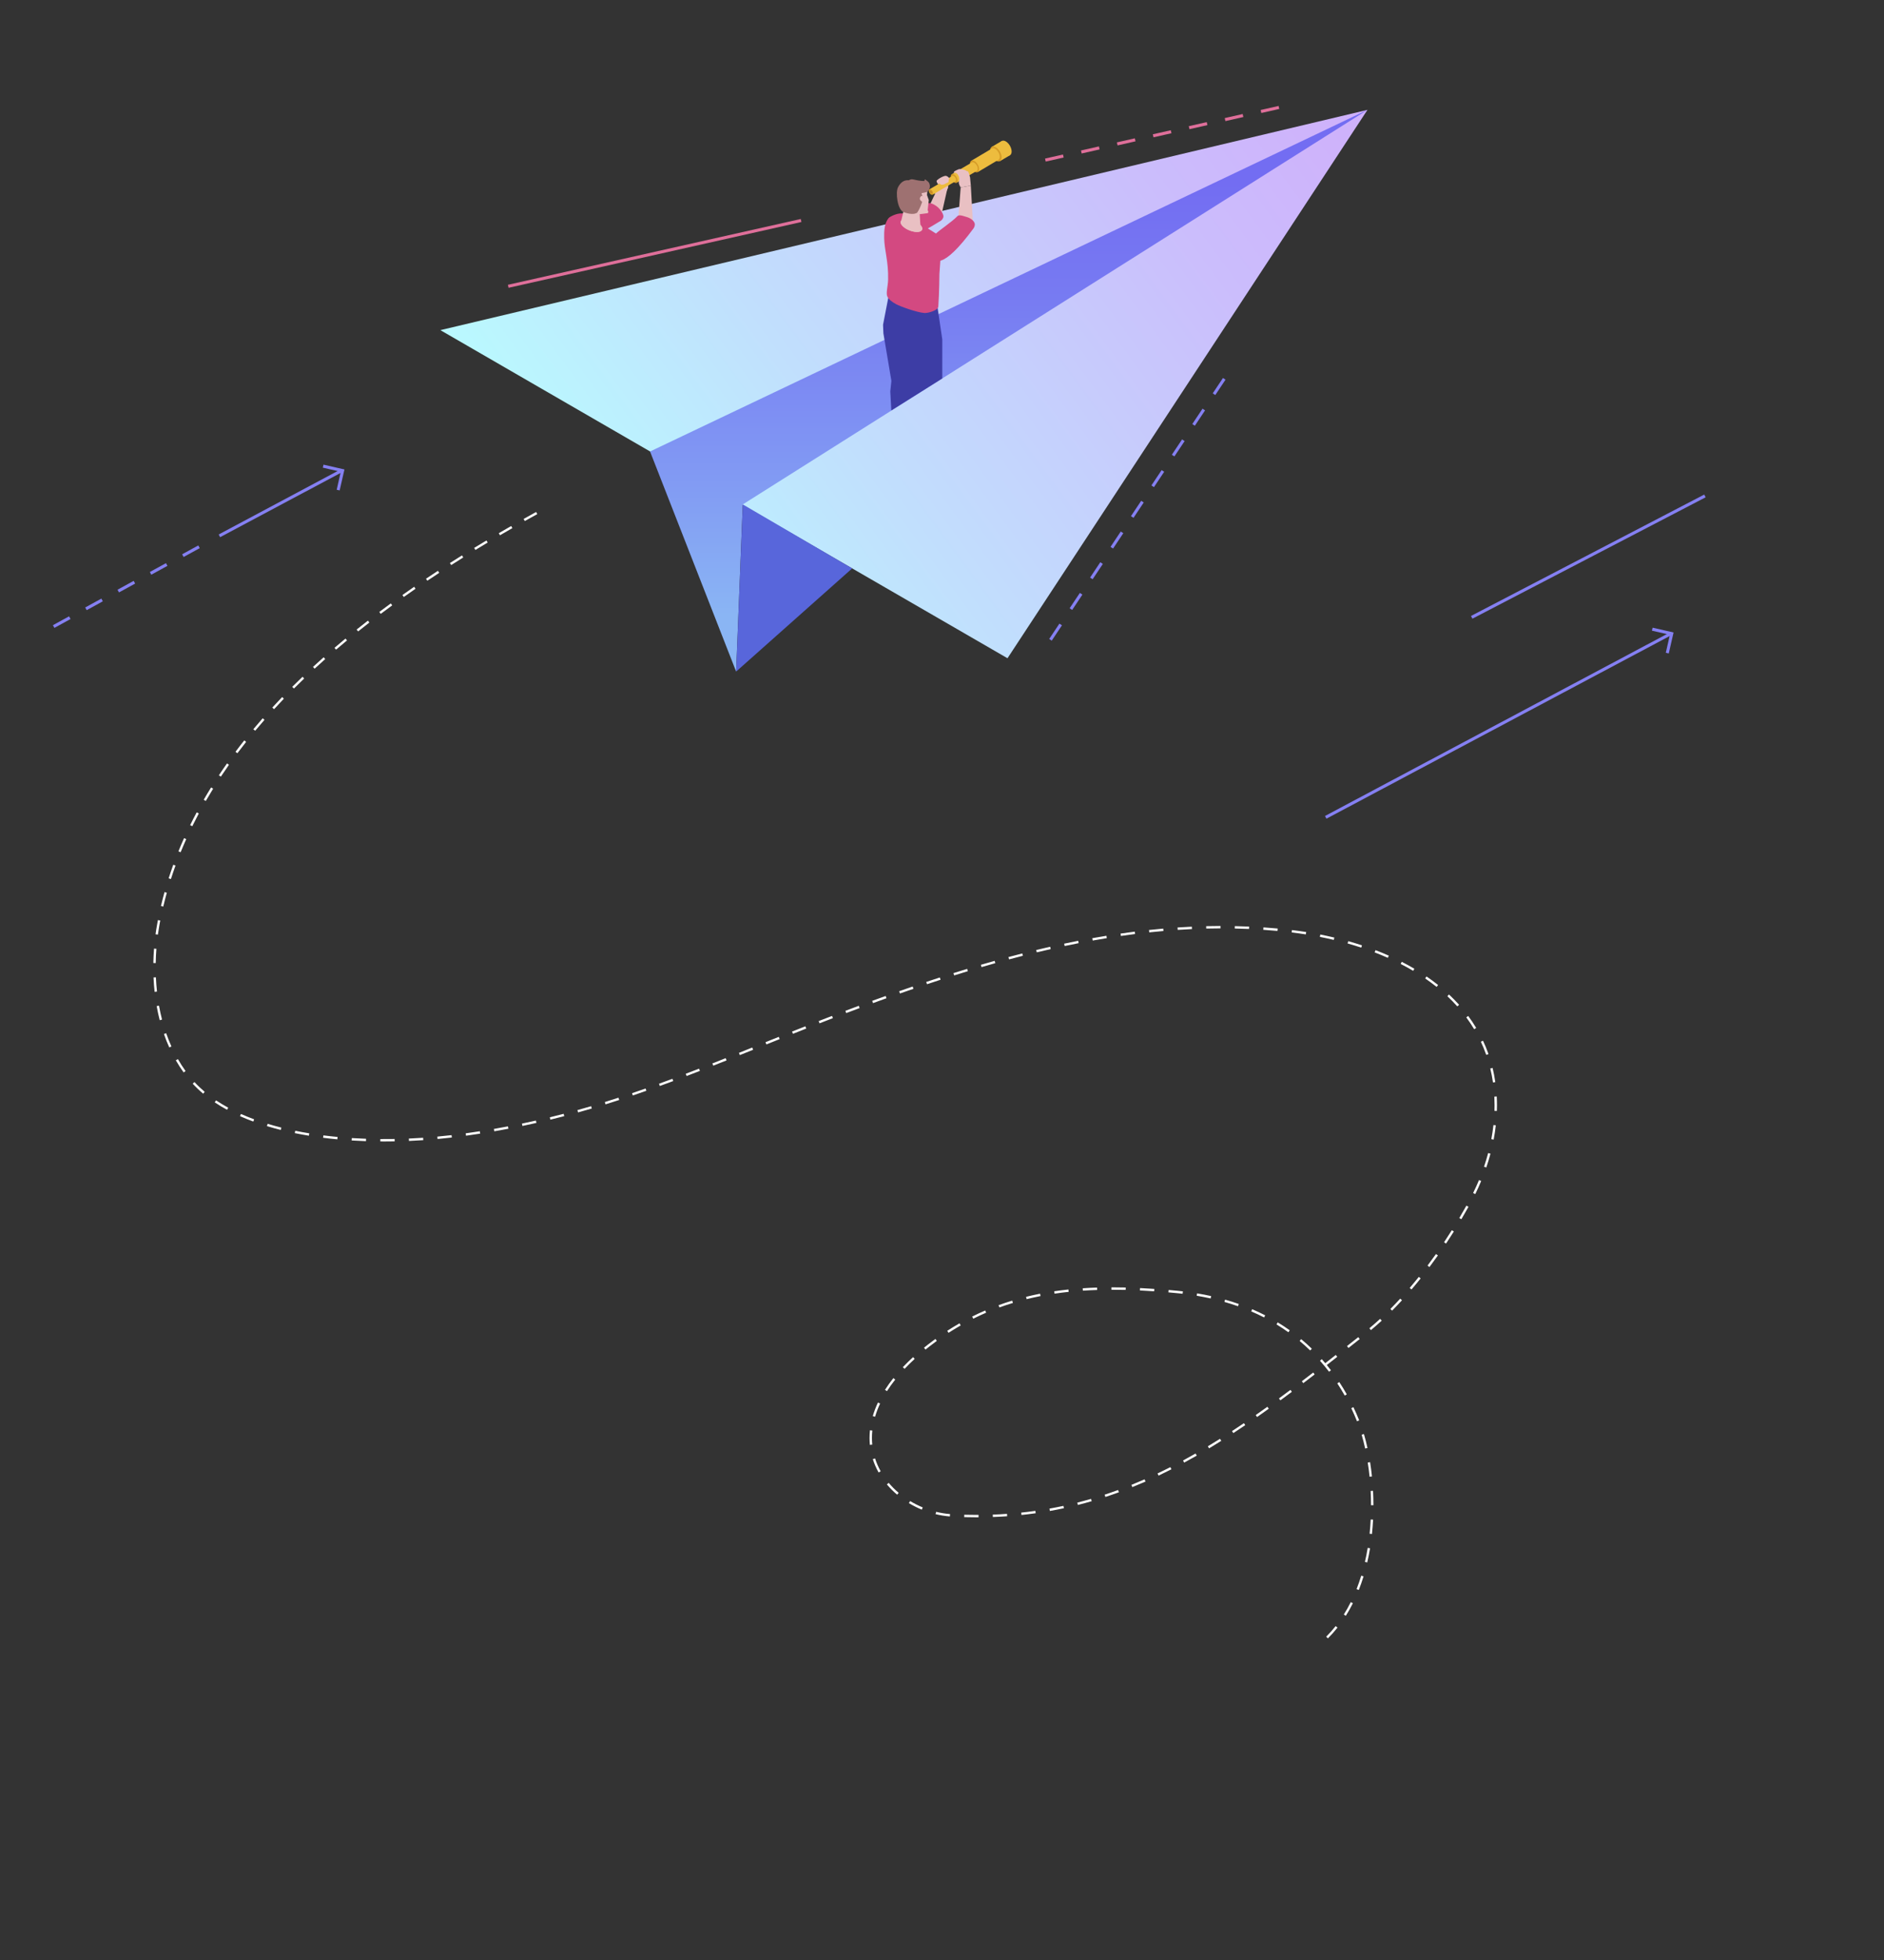 <svg width="399" height="415" viewBox="0 0 399 415" fill="none" xmlns="http://www.w3.org/2000/svg">
<rect x="0" y="0" width="399" height="415" fill="#333333" stroke="none"/>
<path d="M222.743 135.635L222.203 135.276L224.368 132.027L224.907 132.385L222.743 135.635ZM227.072 129.136L226.533 128.777L228.697 125.528L229.237 125.886L227.072 129.136ZM231.402 122.636L230.862 122.278L233.027 119.029L233.567 119.387L231.402 122.636ZM235.731 116.137L235.192 115.779L237.357 112.53L237.896 112.888L235.731 116.137ZM240.061 109.632L239.521 109.273L241.686 106.024L242.226 106.382L240.061 109.632ZM244.39 103.132L243.851 102.774L246.016 99.525L246.555 99.883L244.39 103.132ZM248.72 96.633L248.18 96.275L250.345 93.026L250.885 93.384L248.72 96.633ZM253.05 90.134L252.51 89.776L254.675 86.526L255.214 86.885L253.05 90.134ZM257.379 83.635L256.839 83.277L259.004 80.027L259.544 80.385L257.379 83.635Z" fill="#8580F2"/>
<path d="M169.589 46.364L107.562 60.296L107.705 60.931L169.731 46.999L169.589 46.364Z" fill="#DF6F9A"/>
<path d="M221.463 34.208L221.32 33.57L225.123 32.71L225.266 33.349L221.463 34.208ZM229.076 32.495L228.933 31.857L232.736 30.998L232.879 31.636L229.076 32.495ZM236.682 30.783L236.539 30.145L240.342 29.285L240.485 29.923L236.682 30.783ZM244.294 29.07L244.151 28.432L247.954 27.572L248.097 28.21L244.294 29.07ZM251.907 27.351L251.764 26.713L255.567 25.853L255.71 26.491L251.907 27.351ZM259.519 25.638L259.376 25L263.179 24.14L263.322 24.779L259.519 25.638ZM267.125 23.925L266.982 23.287L270.785 22.428L270.928 23.066L267.125 23.925Z" fill="#DF6F9A"/>
<path d="M213.371 139.36L151.119 103.355L93.262 69.895L289.606 23.262L213.371 139.36Z" fill="url(#paint0_linear)"/>
<path d="M289.602 23.262L137.672 95.586L155.9 142.18L157.311 106.793L289.602 23.262Z" fill="url(#paint1_linear)"/>
<path d="M180.475 120.338L157.313 106.793L155.902 142.18L180.475 120.338Z" fill="#5866DB"/>
<path d="M281.225 346.866L280.872 346.506C281.568 345.813 282.245 345.059 282.871 344.269L283.264 344.583C282.623 345.393 281.937 346.157 281.225 346.866ZM285.026 342.087L284.597 341.819C285.122 340.989 285.617 340.108 286.071 339.197L286.52 339.425C286.061 340.346 285.556 341.242 285.026 342.087ZM287.767 336.626L287.298 336.439C287.656 335.522 287.994 334.566 288.292 333.589L288.777 333.736C288.474 334.728 288.131 335.7 287.767 336.626ZM289.559 330.79L289.07 330.678C289.292 329.717 289.488 328.72 289.655 327.712L290.155 327.793C289.983 328.806 289.786 329.818 289.559 330.79ZM290.559 324.766L290.059 324.711C290.165 323.724 290.241 322.711 290.291 321.699L290.796 321.724C290.74 322.752 290.66 323.774 290.559 324.766ZM206.895 321.233C206.012 321.233 205.108 321.218 204.205 321.198L204.22 320.692C205.113 320.717 206.017 320.727 206.895 320.727H207.239V321.233H206.895ZM210.272 321.173L210.252 320.667C211.252 320.631 212.266 320.575 213.266 320.505L213.301 321.011C212.302 321.082 211.282 321.137 210.272 321.173ZM201.166 321.056C200.156 320.975 199.142 320.808 198.137 320.565L198.258 320.074C199.233 320.312 200.227 320.474 201.206 320.55L201.166 321.056ZM216.33 320.742L216.279 320.241C217.279 320.135 218.288 320.014 219.273 319.872L219.343 320.373C218.349 320.51 217.334 320.636 216.33 320.742ZM222.342 319.892L222.256 319.396C223.24 319.219 224.235 319.027 225.219 318.814L225.325 319.31C224.331 319.523 223.331 319.72 222.342 319.892ZM195.225 319.614C194.276 319.224 193.357 318.758 192.489 318.232L192.751 317.797C193.599 318.308 194.498 318.763 195.422 319.143L195.225 319.614ZM290.362 318.677C290.362 317.675 290.337 316.658 290.281 315.655L290.786 315.63C290.836 316.642 290.867 317.67 290.867 318.677H290.362ZM228.273 318.617L228.152 318.126C229.116 317.883 230.1 317.614 231.065 317.336L231.206 317.822C230.232 318.105 229.247 318.374 228.273 318.617ZM234.103 316.926L233.947 316.445C234.896 316.136 235.85 315.802 236.794 315.458L236.965 315.934C236.022 316.278 235.057 316.612 234.103 316.926ZM189.995 316.445C189.203 315.777 188.471 315.043 187.825 314.269L188.213 313.945C188.844 314.694 189.551 315.407 190.323 316.055L189.995 316.445ZM239.802 314.841L239.616 314.37C240.539 313.995 241.478 313.605 242.402 313.201L242.604 313.666C241.675 314.071 240.731 314.466 239.802 314.841ZM290.054 312.639C289.953 311.626 289.822 310.619 289.665 309.642L290.165 309.561C290.321 310.548 290.453 311.566 290.554 312.588L290.054 312.639ZM245.365 312.406L245.148 311.95C246.042 311.525 246.955 311.08 247.864 310.614L248.091 311.065C247.177 311.525 246.259 311.981 245.365 312.406ZM186.073 311.743C185.568 310.837 185.154 309.89 184.846 308.918L185.326 308.767C185.624 309.703 186.022 310.624 186.512 311.495L186.073 311.743ZM250.787 309.652L250.549 309.207C251.423 308.731 252.316 308.24 253.199 307.734L253.452 308.174C252.558 308.68 251.665 309.177 250.787 309.652ZM289.115 306.671C288.893 305.654 288.646 304.667 288.373 303.745L288.858 303.604C289.13 304.535 289.388 305.532 289.61 306.565L289.115 306.671ZM256.062 306.636L255.804 306.2C256.667 305.684 257.525 305.152 258.379 304.616L258.646 305.046C257.788 305.588 256.925 306.119 256.062 306.636ZM184.225 305.897C184.18 305.416 184.155 304.925 184.155 304.439C184.155 303.902 184.185 303.356 184.241 302.814L184.74 302.865C184.685 303.391 184.66 303.917 184.66 304.434C184.66 304.904 184.685 305.38 184.73 305.841L184.225 305.897ZM261.2 303.406L260.923 302.981C261.766 302.429 262.604 301.873 263.442 301.306L263.724 301.726C262.886 302.298 262.043 302.854 261.2 303.406ZM287.389 300.901C287.015 299.969 286.611 299.038 286.177 298.132L286.631 297.914C287.066 298.825 287.479 299.767 287.853 300.713L287.389 300.901ZM266.228 300.005L265.94 299.59C266.763 299.013 267.586 298.431 268.409 297.838L268.701 298.248C267.879 298.846 267.051 299.428 266.228 300.005ZM185.326 299.944L184.841 299.802C185.119 298.851 185.487 297.884 185.937 296.932L186.391 297.15C185.957 298.076 185.598 299.018 185.326 299.944ZM271.16 296.472L270.862 296.062C271.67 295.47 272.482 294.867 273.295 294.26L273.598 294.665C272.78 295.272 271.972 295.874 271.16 296.472ZM284.789 295.454C284.294 294.579 283.769 293.713 283.219 292.878L283.638 292.6C284.193 293.445 284.728 294.321 285.228 295.206L284.789 295.454ZM187.85 294.523L187.426 294.25C187.956 293.42 188.551 292.584 189.203 291.764L189.596 292.078C188.955 292.883 188.37 293.708 187.85 294.523ZM276.016 292.832L275.713 292.427C276.51 291.82 277.313 291.203 278.116 290.585L278.424 290.985C277.621 291.607 276.818 292.225 276.016 292.832ZM281.473 290.418C280.862 289.618 280.216 288.839 279.554 288.09L279.933 287.756C280.18 288.034 280.428 288.317 280.67 288.606C281.412 288.029 282.154 287.447 282.896 286.86L283.209 287.26C282.467 287.842 281.73 288.419 280.993 288.996C281.296 289.36 281.589 289.735 281.876 290.109L281.473 290.418ZM191.57 289.806L191.202 289.456C191.878 288.743 192.61 288.024 193.377 287.32L193.715 287.695C192.963 288.393 192.236 289.102 191.57 289.806ZM277.475 285.913C276.758 285.215 276.006 284.536 275.238 283.899L275.561 283.509C276.339 284.157 277.101 284.845 277.828 285.549L277.475 285.913ZM196.007 285.726L195.689 285.331C195.947 285.118 196.214 284.911 196.482 284.698C197.017 284.278 197.562 283.868 198.102 283.473L198.4 283.883C197.865 284.273 197.32 284.683 196.795 285.098C196.527 285.311 196.265 285.518 196.007 285.726ZM285.587 285.382L285.274 284.982L287.651 283.099L287.964 283.494L285.587 285.382ZM200.883 282.178L200.611 281.752C201.464 281.201 202.337 280.669 203.21 280.168L203.463 280.608C202.595 281.105 201.726 281.631 200.883 282.178ZM272.856 282.056C272.043 281.474 271.2 280.917 270.342 280.396L270.604 279.966C271.473 280.492 272.326 281.059 273.149 281.646L272.856 282.056ZM290.337 281.601L290.013 281.211C290.766 280.583 291.533 279.915 292.285 279.222L292.628 279.596C291.866 280.295 291.099 280.973 290.337 281.601ZM206.118 279.186L205.891 278.731C206.794 278.28 207.723 277.85 208.652 277.45L208.849 277.916C207.93 278.31 207.011 278.736 206.118 279.186ZM267.717 278.923C266.834 278.467 265.92 278.037 264.991 277.642L265.188 277.177C266.122 277.577 267.051 278.017 267.944 278.472L267.717 278.923ZM294.819 277.485L294.461 277.126C295.152 276.428 295.854 275.694 296.545 274.939L296.919 275.284C296.222 276.038 295.516 276.782 294.819 277.485ZM211.656 276.802L211.484 276.326C212.428 275.982 213.402 275.658 214.371 275.365L214.518 275.851C213.554 276.139 212.594 276.463 211.656 276.802ZM262.19 276.549C261.256 276.22 260.292 275.911 259.317 275.638L259.454 275.152C260.433 275.43 261.407 275.739 262.351 276.073L262.19 276.549ZM217.425 275.046L217.304 274.555C218.273 274.317 219.268 274.094 220.272 273.897L220.368 274.393C219.374 274.59 218.379 274.813 217.425 275.046ZM256.4 274.899C255.436 274.686 254.441 274.494 253.442 274.327L253.522 273.826C254.532 273.993 255.537 274.185 256.506 274.403L256.4 274.899ZM250.453 273.907C250.095 273.866 249.727 273.826 249.363 273.79C248.722 273.73 248.086 273.669 247.45 273.613L247.495 273.107C248.131 273.163 248.772 273.218 249.414 273.284C249.782 273.32 250.151 273.36 250.514 273.401L250.453 273.907ZM223.336 273.887L223.261 273.386C224.245 273.239 225.26 273.112 226.274 273.006L226.325 273.507C225.32 273.613 224.316 273.74 223.336 273.887ZM244.431 273.386C243.417 273.315 242.412 273.254 241.413 273.208L241.438 272.702C242.442 272.753 243.452 272.814 244.467 272.884L244.431 273.386ZM229.338 273.254L229.303 272.748C230.287 272.682 231.307 272.631 232.337 272.601L232.352 273.107C231.332 273.137 230.317 273.188 229.338 273.254ZM238.394 273.092C237.425 273.067 236.461 273.057 235.527 273.057H235.375V272.55H235.527C236.466 272.55 237.435 272.56 238.409 272.586L238.394 273.092ZM298.933 273.001L298.549 272.672C299.19 271.918 299.842 271.133 300.478 270.338L300.871 270.657C300.23 271.457 299.579 272.247 298.933 273.001ZM302.734 268.248L302.33 267.944C302.926 267.15 303.527 266.324 304.112 265.499L304.526 265.793C303.935 266.623 303.335 267.448 302.734 268.248ZM306.247 263.282L305.828 262.999C306.384 262.164 306.939 261.308 307.474 260.458L307.903 260.726C307.363 261.587 306.808 262.442 306.247 263.282ZM309.488 258.135L309.054 257.877C309.569 257.011 310.074 256.125 310.563 255.25L311.003 255.498C310.513 256.378 310.003 257.264 309.488 258.135ZM312.436 252.805L311.982 252.582C312.426 251.686 312.845 250.76 313.229 249.834L313.693 250.026C313.309 250.962 312.885 251.899 312.436 252.805ZM314.773 247.171L314.294 247.009C314.617 246.053 314.91 245.081 315.167 244.119L315.657 244.251C315.399 245.222 315.101 246.204 314.773 247.171ZM81.456 241.664C81.153 241.664 80.845 241.664 80.542 241.659L80.547 241.153C81.552 241.163 82.561 241.158 83.571 241.138L83.581 241.644C82.869 241.659 82.163 241.664 81.456 241.664ZM77.509 241.598C76.494 241.563 75.474 241.512 74.475 241.451L74.505 240.945C75.499 241.006 76.514 241.057 77.524 241.092L77.509 241.598ZM86.61 241.553L86.59 241.047C87.589 241.006 88.604 240.945 89.608 240.88L89.644 241.386C88.634 241.457 87.614 241.512 86.61 241.553ZM316.333 241.269L315.838 241.173C316.025 240.181 316.177 239.174 316.288 238.192L316.787 238.247C316.676 239.25 316.52 240.262 316.333 241.269ZM71.446 241.214C70.426 241.117 69.412 241.006 68.427 240.88L68.493 240.378C69.472 240.505 70.482 240.611 71.496 240.707L71.446 241.214ZM92.667 241.143L92.622 240.637C93.621 240.545 94.636 240.439 95.63 240.323L95.691 240.824C94.686 240.945 93.672 241.052 92.667 241.143ZM65.419 240.444C64.409 240.277 63.4 240.095 62.431 239.898L62.532 239.402C63.496 239.599 64.495 239.781 65.5 239.943L65.419 240.444ZM98.694 240.444L98.624 239.943C99.633 239.806 100.628 239.66 101.617 239.503L101.693 240.004C100.703 240.156 99.704 240.302 98.694 240.444ZM104.686 239.513L104.6 239.012C105.6 238.84 106.594 238.657 107.574 238.47L107.67 238.966C106.685 239.159 105.691 239.341 104.686 239.513ZM59.468 239.224C58.468 238.976 57.484 238.703 56.535 238.414L56.681 237.929C57.62 238.212 58.599 238.485 59.589 238.733L59.468 239.224ZM110.643 238.379L110.542 237.883C111.536 237.675 112.521 237.463 113.495 237.24L113.606 237.736C112.627 237.959 111.637 238.172 110.643 238.379ZM53.647 237.448C52.673 237.088 51.724 236.704 50.825 236.304L51.032 235.843C51.921 236.238 52.86 236.623 53.824 236.977L53.647 237.448ZM116.559 237.043L116.438 236.552C117.422 236.314 118.401 236.066 119.37 235.813L119.497 236.304C118.522 236.557 117.543 236.805 116.559 237.043ZM122.424 235.514L122.288 235.028C123.262 234.755 124.232 234.482 125.196 234.198L125.337 234.684C124.373 234.967 123.404 235.241 122.424 235.514ZM317.009 235.2L316.505 235.185C316.515 234.79 316.525 234.396 316.525 234.001C316.525 233.388 316.51 232.776 316.479 232.168L316.984 232.143C317.014 232.756 317.035 233.378 317.035 234.001C317.03 234.401 317.025 234.8 317.009 235.2ZM48.09 234.957C47.171 234.461 46.293 233.93 45.475 233.383L45.758 232.963C46.56 233.5 47.428 234.026 48.332 234.517L48.09 234.957ZM128.245 233.803L128.093 233.317C129.062 233.019 130.021 232.71 130.981 232.401L131.137 232.882C130.178 233.196 129.214 233.5 128.245 233.803ZM134.019 231.925L133.858 231.445C134.812 231.121 135.766 230.792 136.72 230.458L136.887 230.933C135.933 231.272 134.978 231.601 134.019 231.925ZM43.027 231.546C42.229 230.873 41.482 230.164 40.811 229.43L41.184 229.086C41.84 229.8 42.572 230.498 43.35 231.156L43.027 231.546ZM139.739 229.916L139.567 229.44C140.516 229.096 141.46 228.747 142.404 228.397L142.581 228.873C141.632 229.228 140.688 229.572 139.739 229.916ZM316.187 229.172C316.045 228.17 315.853 227.178 315.616 226.216L316.106 226.094C316.343 227.071 316.535 228.084 316.681 229.101L316.187 229.172ZM145.412 227.805L145.231 227.334C146.17 226.975 147.108 226.616 148.047 226.251L148.229 226.722C147.29 227.086 146.351 227.446 145.412 227.805ZM38.892 227.051C38.302 226.231 37.746 225.366 37.237 224.48L37.676 224.227C38.176 225.102 38.726 225.953 39.301 226.757L38.892 227.051ZM151.056 225.614L150.869 225.143C151.803 224.773 152.742 224.404 153.686 224.029L153.873 224.5C152.929 224.875 151.99 225.244 151.056 225.614ZM156.684 223.376L156.498 222.906L159.309 221.777L159.496 222.248L156.684 223.376ZM314.763 223.331C314.587 222.83 314.395 222.328 314.193 221.843C314.011 221.407 313.819 220.972 313.622 220.552L314.077 220.334C314.279 220.764 314.475 221.21 314.657 221.65C314.864 222.146 315.061 222.658 315.238 223.164L314.763 223.331ZM35.849 221.757C35.435 220.845 35.056 219.889 34.718 218.917L35.192 218.75C35.526 219.707 35.899 220.648 36.308 221.549L35.849 221.757ZM162.308 221.119L162.121 220.648L164.932 219.519L165.119 219.99L162.308 221.119ZM167.931 218.871L167.744 218.401C168.678 218.031 169.617 217.657 170.561 217.287L170.748 217.758C169.799 218.127 168.865 218.497 167.931 218.871ZM312.204 217.894C311.694 217.044 311.134 216.204 310.533 215.394L310.937 215.09C311.548 215.91 312.118 216.766 312.633 217.631L312.204 217.894ZM173.564 216.649L173.383 216.179C174.316 215.814 175.26 215.45 176.209 215.085L176.391 215.556C175.442 215.925 174.498 216.29 173.564 216.649ZM33.829 215.991C33.577 215.025 33.36 214.022 33.178 213.005L33.673 212.914C33.855 213.916 34.067 214.908 34.314 215.86L33.829 215.991ZM179.218 214.483L179.041 214.007L179.94 213.668C180.586 213.425 181.232 213.182 181.878 212.944L182.055 213.42C181.409 213.658 180.763 213.901 180.122 214.144L179.218 214.483ZM308.635 213.066C307.979 212.332 307.267 211.608 306.53 210.914L306.873 210.545C307.62 211.249 308.337 211.982 309.009 212.727L308.635 213.066ZM184.892 212.372L184.72 211.896C185.669 211.552 186.618 211.208 187.567 210.864L187.739 211.34C186.79 211.684 185.841 212.028 184.892 212.372ZM190.596 210.332L190.429 209.857C191.383 209.522 192.337 209.193 193.291 208.864L193.453 209.345C192.499 209.669 191.545 209.998 190.596 210.332ZM32.744 209.983C32.638 208.986 32.557 207.964 32.512 206.936L33.017 206.916C33.062 207.928 33.138 208.94 33.244 209.927L32.744 209.983ZM304.254 208.94C303.486 208.328 302.668 207.726 301.831 207.149L302.113 206.728C302.961 207.311 303.784 207.918 304.566 208.541L304.254 208.94ZM196.32 208.373L196.159 207.893C197.118 207.574 198.077 207.255 199.041 206.946L199.197 207.427C198.238 207.736 197.279 208.05 196.32 208.373ZM202.08 206.506L201.928 206.025C202.892 205.721 203.857 205.423 204.826 205.129L204.972 205.615C204.008 205.903 203.044 206.202 202.08 206.506ZM299.286 205.534C298.438 205.033 297.55 204.542 296.641 204.081L296.868 203.631C297.782 204.096 298.681 204.592 299.539 205.099L299.286 205.534ZM207.875 204.749L207.733 204.263C208.703 203.98 209.677 203.702 210.651 203.428L210.787 203.914C209.813 204.188 208.844 204.466 207.875 204.749ZM32.981 203.894L32.477 203.884C32.492 202.877 32.542 201.849 32.618 200.837L33.123 200.877C33.042 201.879 32.996 202.897 32.981 203.894ZM213.705 203.114L213.574 202.623C214.553 202.36 215.527 202.107 216.507 201.859L216.633 202.35C215.658 202.598 214.679 202.851 213.705 203.114ZM293.921 202.785C293.017 202.386 292.078 202.001 291.129 201.636L291.311 201.166C292.265 201.53 293.214 201.92 294.128 202.325L293.921 202.785ZM219.571 201.621L219.454 201.13C220.439 200.892 221.423 200.665 222.407 200.442L222.519 200.938C221.539 201.156 220.555 201.383 219.571 201.621ZM288.287 200.624C287.348 200.315 286.374 200.017 285.4 199.743L285.536 199.257C286.52 199.536 287.5 199.834 288.444 200.143L288.287 200.624ZM225.477 200.285L225.371 199.789C226.36 199.581 227.349 199.379 228.344 199.182L228.44 199.678C227.455 199.875 226.466 200.077 225.477 200.285ZM231.418 199.126L231.327 198.63C232.321 198.453 233.321 198.281 234.32 198.119L234.401 198.62C233.407 198.777 232.412 198.944 231.418 199.126ZM282.477 198.989C281.513 198.761 280.518 198.544 279.524 198.351L279.62 197.855C280.619 198.053 281.619 198.27 282.588 198.498L282.477 198.989ZM237.39 198.154L237.319 197.653C238.318 197.506 239.323 197.375 240.327 197.243L240.393 197.744C239.388 197.876 238.389 198.012 237.39 198.154ZM33.441 197.871L32.941 197.8C33.032 197.126 33.138 196.453 33.259 195.8C33.32 195.461 33.385 195.127 33.446 194.793L33.94 194.889C33.875 195.223 33.814 195.557 33.754 195.891C33.638 196.539 33.532 197.202 33.441 197.871ZM276.551 197.825C275.567 197.668 274.562 197.531 273.557 197.41L273.618 196.909C274.628 197.03 275.637 197.172 276.627 197.324L276.551 197.825ZM243.391 197.395L243.336 196.894C244.34 196.787 245.35 196.686 246.355 196.6L246.4 197.106C245.4 197.192 244.396 197.288 243.391 197.395ZM270.554 197.091C269.56 197 268.545 196.914 267.54 196.848L267.576 196.342C268.585 196.413 269.6 196.494 270.599 196.585L270.554 197.091ZM249.419 196.868L249.383 196.362C250.393 196.296 251.402 196.236 252.412 196.19L252.437 196.696C251.428 196.742 250.423 196.803 249.419 196.868ZM264.522 196.676C263.517 196.63 262.503 196.6 261.503 196.58L261.513 196.074C262.518 196.094 263.537 196.129 264.547 196.17L264.522 196.676ZM255.456 196.59L255.446 196.084C256.455 196.058 257.475 196.043 258.479 196.043V196.549C257.47 196.549 256.465 196.565 255.456 196.59ZM34.577 191.933L34.087 191.817C34.319 190.835 34.577 189.843 34.844 188.866L35.329 189.003C35.061 189.974 34.809 190.956 34.577 191.933ZM36.197 186.107L35.717 185.95C36.025 184.994 36.353 184.027 36.697 183.075L37.171 183.247C36.828 184.199 36.5 185.161 36.197 186.107ZM38.256 180.433L37.787 180.241C38.166 179.309 38.569 178.368 38.983 177.447L39.443 177.654C39.029 178.57 38.63 179.507 38.256 180.433ZM40.725 174.916L40.27 174.693C40.715 173.792 41.179 172.881 41.659 171.985L42.103 172.223C41.633 173.114 41.169 174.02 40.725 174.916ZM43.582 169.576L43.143 169.323C43.648 168.452 44.172 167.571 44.708 166.711L45.137 166.979C44.607 167.835 44.082 168.71 43.582 169.576ZM46.772 164.423L46.353 164.145C46.908 163.304 47.489 162.459 48.075 161.629L48.488 161.923C47.908 162.748 47.327 163.588 46.772 164.423ZM50.275 159.468L49.871 159.164C50.472 158.359 51.098 157.549 51.734 156.75L52.128 157.063C51.497 157.858 50.876 158.668 50.275 159.468ZM54.041 154.71L53.652 154.386C54.293 153.616 54.965 152.837 55.636 152.068L56.015 152.402C55.343 153.166 54.682 153.945 54.041 154.71ZM58.044 150.144L57.67 149.8C58.352 149.061 59.054 148.312 59.755 147.578L60.119 147.927C59.422 148.666 58.72 149.41 58.044 150.144ZM62.249 145.771L61.891 145.411C62.607 144.698 63.334 143.984 64.071 143.286L64.419 143.65C63.688 144.349 62.966 145.057 62.249 145.771ZM66.63 141.57L66.287 141.195C67.034 140.507 67.786 139.828 68.543 139.155L68.877 139.535C68.125 140.208 67.377 140.886 66.63 141.57ZM71.168 137.541L70.84 137.156C71.608 136.498 72.385 135.845 73.167 135.197L73.49 135.587C72.713 136.235 71.936 136.888 71.168 137.541ZM75.843 133.679L75.53 133.284C76.322 132.651 77.115 132.023 77.917 131.401L78.225 131.801C77.423 132.418 76.63 133.046 75.843 133.679ZM80.633 129.963L80.33 129.558C81.138 128.951 81.951 128.349 82.768 127.751L83.066 128.161C82.249 128.754 81.441 129.356 80.633 129.963ZM85.519 126.39L85.227 125.975C86.049 125.388 86.877 124.81 87.71 124.233L87.998 124.649C87.17 125.226 86.342 125.803 85.519 126.39ZM90.502 122.948L90.219 122.528C91.057 121.961 91.9 121.404 92.743 120.852L93.021 121.277C92.178 121.829 91.335 122.386 90.502 122.948ZM95.555 119.632L95.282 119.207C96.135 118.661 96.988 118.124 97.841 117.587L98.109 118.018C97.256 118.549 96.403 119.091 95.555 119.632ZM100.683 116.428L100.421 115.998C101.284 115.472 102.152 114.945 103.02 114.429L103.278 114.864C102.415 115.376 101.546 115.897 100.683 116.428ZM105.888 113.321L105.635 112.885C106.514 112.374 107.387 111.868 108.26 111.367L108.513 111.807C107.634 112.303 106.761 112.809 105.888 113.321ZM111.142 110.309L110.895 109.868C111.784 109.372 112.667 108.881 113.545 108.396L113.788 108.841C112.914 109.322 112.031 109.813 111.142 110.309Z" fill="white"/>
<path d="M353.42 138.344L352.79 138.201L353.655 134.391L349.852 133.525L349.995 132.887L354.435 133.903L353.42 138.344Z" fill="#8580F2"/>
<path d="M353.835 133.804L280.613 172.754L280.918 173.329L354.14 134.379L353.835 133.804Z" fill="#8580F2"/>
<path d="M71.936 103.83L71.306 103.687L72.17 99.877L68.367 99.011L68.51 98.373L72.95 99.389L71.936 103.83Z" fill="#8580F2"/>
<path d="M72.344 99.277L46.312 113.154L46.618 113.729L72.65 99.852L72.344 99.277Z" fill="#8580F2"/>
<path d="M11.519 132.934L11.207 132.361L14.627 130.485L14.938 131.058L11.519 132.934ZM18.358 129.183L18.046 128.61L21.465 126.734L21.777 127.307L18.358 129.183ZM25.203 125.425L24.891 124.852L28.311 122.977L28.623 123.55L25.203 125.425ZM32.042 121.674L31.73 121.101L35.15 119.226L35.462 119.799L32.042 121.674ZM38.888 117.923L38.575 117.35L41.995 115.475L42.307 116.048L38.888 117.923Z" fill="#8580F2"/>
<path d="M360.93 104.706L311.531 130.407L311.831 130.985L361.229 105.284L360.93 104.706Z" fill="#8580F2"/>
<path d="M200.83 39.072L199.224 46.177L196.832 43.546L198.483 40.101L200.83 39.072Z" fill="#E9C0C3"/>
<path d="M200.111 41.228L200.8 39.711C200.8 39.711 200.865 38.63 200.8 38.415C200.774 38.337 200.54 38.265 200.312 37.946C200.169 37.751 199.955 37.783 199.857 37.783C199.72 37.79 199.623 37.738 199.33 37.686C199.278 37.679 198.882 37.94 198.83 38.011C198.797 38.057 198.394 38.252 198.381 38.415C198.362 38.61 198.576 38.858 198.687 39.021C198.771 39.151 198.849 39.151 198.914 39.112C199.005 39.066 199.018 38.916 198.914 38.636C198.914 38.636 199.005 38.858 198.914 39.112C198.791 39.45 198.108 39.6 197.926 39.88C197.634 40.336 197.874 40.935 197.874 40.935L200.111 41.228Z" fill="#E9C0C3"/>
<path d="M199.808 45.839C199.802 46.126 199.522 46.568 199.268 46.725C190.148 52.332 189.374 51.381 188.152 49.29C187.43 48.053 187.912 46.751 190.278 45.592C193.333 44.094 194.841 43.879 196.09 43.195C196.486 42.98 197.097 42.752 198.358 43.664C199.093 44.191 199.828 45.272 199.808 45.839Z" fill="#D34981"/>
<path d="M192.228 59.547C191.955 59.462 191.682 59.339 191.604 59.052C191.032 56.818 189.303 52.032 188.997 50.495C188.685 48.926 188.854 45.429 190.414 45.403C192.403 45.37 192.527 48.118 193.086 49.512C193.957 51.687 195.485 56.2 195.576 58.193C195.595 58.642 195.55 58.987 194.12 59.586C193.749 59.736 193.171 59.827 192.228 59.547Z" fill="#D34981"/>
<path d="M187.087 70.559L188.771 80.575C188.777 80.614 188.777 80.659 188.777 80.698L188.55 82.847C188.55 82.874 188.55 82.893 188.55 82.919C188.563 83.173 188.764 86.905 188.764 86.905L199.562 80.125V71.907C199.562 71.881 199.562 71.862 199.556 71.835L198.574 65.2C198.548 65.017 198.412 64.868 198.23 64.828L188.667 62.758C188.413 62.692 188.16 62.855 188.108 63.116L187.022 68.71C187.016 68.742 187.016 68.781 187.016 68.814L187.087 70.507C187.081 70.52 187.081 70.54 187.087 70.559Z" fill="#3D3DA5"/>
<path d="M195.582 47.929L192.397 47.857L190.492 46.613L191.636 53.399L195.582 47.929Z" fill="#D34981"/>
<path d="M198.379 49.544C197.274 48.775 191.358 45.324 191.358 45.324C190.545 44.836 188.465 45.806 188.166 46.197C187.249 47.388 187.23 48.971 187.256 50.449C187.301 53.008 188.179 55.3 188.088 59.195C188.056 60.562 187.607 62.002 187.906 62.731C188.179 63.389 188.959 63.962 189.824 64.424C190.727 64.906 194.283 66.176 195.792 66.267C196.591 66.313 198.658 65.707 198.717 64.906C198.931 61.956 198.951 58.016 198.951 58.016L199.367 52.136C199.373 52.136 199.087 50.039 198.379 49.544Z" fill="#D34981"/>
<path d="M192.424 43.26L193.86 45.389L195.219 45.298L196.532 45.122L196.61 44.745L196.467 44.523L196.701 42.342L196.324 41.287L196.461 39.685L193.067 40.179L192.131 40.544L191.793 40.961L192.424 43.26Z" fill="#E9C0C3"/>
<path d="M191.041 46.535C190.397 46.92 190.774 47.766 191.879 48.424C192.985 49.082 194.402 49.309 195.045 48.932C195.689 48.548 195.312 47.701 194.207 47.043C193.102 46.379 191.684 46.151 191.041 46.535Z" fill="#E9C0C3"/>
<path d="M195.054 48.919C194.416 49.31 192.986 49.089 191.875 48.418C191.251 48.04 190.854 47.61 190.75 47.233L191.608 43.618C191.836 43 194.852 43.293 194.8 44.009C194.689 45.644 195.054 48.919 195.054 48.919Z" fill="#E9C0C3"/>
<path d="M190.168 39.685C189.635 40.753 190.051 44.315 191.312 44.876C192.359 45.338 193.919 45.488 194.231 44.941C195.33 42.987 195.427 40.037 194.472 39.21C192.587 37.582 191.046 37.927 190.168 39.685Z" fill="#9E7171"/>
<path d="M194.096 45.122C194.096 45.122 193.31 43.077 193.199 42.387C192.998 41.098 193.693 39.821 194.499 39.587C194.85 39.489 195.156 40.883 195.156 40.883L195.513 42.016C195.461 42.478 194.597 44.81 194.096 45.122Z" fill="#9E7171"/>
<path d="M194.953 42.426C195.883 43.429 195.675 42.212 195.577 41.925C195.486 41.639 195.304 41.345 195.103 41.515C194.667 41.892 194.804 42.27 194.953 42.426Z" fill="#E9C0C3"/>
<path d="M196.293 40.623C195.961 40.799 194.446 41.027 193.744 41.079C192.646 41.164 192.054 40.571 191.801 40.206C191.469 39.724 192.067 37.66 193.419 37.992C194.96 38.37 195.753 38.318 195.753 38.318L195.883 37.953C195.883 37.953 196.475 38.363 196.644 38.559C197.099 39.067 197.047 40.219 196.293 40.623Z" fill="#9E7171"/>
<path d="M214.242 31.922C214.313 32.743 213.819 33.153 213.149 32.847C212.473 32.541 211.875 31.623 211.804 30.802C211.732 29.982 212.226 29.572 212.896 29.878C213.572 30.19 214.17 31.108 214.242 31.922Z" fill="#EDBC3E"/>
<path d="M211.767 34.13L213.945 32.834L212.157 29.845L210.012 31.108L211.767 34.13Z" fill="#EDBC3E"/>
<path d="M212.12 33.16C212.192 33.98 211.698 34.391 211.028 34.084C210.352 33.778 209.754 32.86 209.683 32.04C209.611 31.219 210.105 30.809 210.775 31.115C211.444 31.427 212.049 32.339 212.12 33.16Z" fill="#D69C27"/>
<path d="M211.725 33.081C211.777 33.733 211.393 34.058 210.86 33.811C210.327 33.563 209.846 32.84 209.794 32.189C209.742 31.538 210.125 31.212 210.658 31.46C211.191 31.707 211.666 32.437 211.725 33.081Z" fill="#EDBC3E"/>
<path d="M207.075 36.435L211.495 33.804L210.085 31.434L205.684 34.045L207.075 36.435Z" fill="#EDBC3E"/>
<path d="M207.353 35.673C207.405 36.324 207.022 36.65 206.489 36.403C205.956 36.155 205.475 35.432 205.423 34.781C205.371 34.13 205.754 33.804 206.287 34.052C206.82 34.299 207.295 35.022 207.353 35.673Z" fill="#D69C27"/>
<path d="M207.063 35.635C207.102 36.123 206.816 36.371 206.413 36.182C206.009 35.999 205.652 35.452 205.613 34.964C205.574 34.476 205.86 34.228 206.263 34.417C206.66 34.599 207.024 35.146 207.063 35.635Z" fill="#EDBC3E"/>
<path d="M202.599 38.695L206.889 36.168L205.83 34.391L201.559 36.898L202.599 38.695Z" fill="#EDBC3E"/>
<path d="M202.809 38.122C202.848 38.611 202.562 38.858 202.159 38.669C201.756 38.487 201.398 37.94 201.359 37.451C201.32 36.963 201.606 36.715 202.009 36.904C202.406 37.087 202.763 37.634 202.809 38.122Z" fill="#D69C27"/>
<path d="M202.469 38.031C202.495 38.343 202.313 38.499 202.053 38.382C201.799 38.265 201.571 37.92 201.545 37.607C201.519 37.295 201.701 37.139 201.962 37.256C202.215 37.373 202.443 37.725 202.469 38.031Z" fill="#EDBC3E"/>
<path d="M197.495 41.229L202.358 38.376L201.688 37.243L196.832 40.089L197.495 41.229Z" fill="#EDBC3E"/>
<path d="M197.625 40.864C197.651 41.176 197.469 41.333 197.209 41.215C196.955 41.098 196.728 40.753 196.702 40.44C196.676 40.128 196.858 39.971 197.118 40.089C197.371 40.212 197.599 40.558 197.625 40.864Z" fill="#D69C27"/>
<path d="M197.372 40.746C197.385 40.883 197.3 40.954 197.19 40.902C197.079 40.85 196.975 40.694 196.962 40.557C196.949 40.42 197.034 40.349 197.144 40.401C197.255 40.453 197.359 40.609 197.372 40.746Z" fill="#C38229"/>
<path d="M205.605 39.281L206.074 47.656L202.934 46.62L203.454 39.685L205.605 39.281Z" fill="#E9C0C3"/>
<path d="M205.608 39.282L205.445 37.569C205.445 37.569 205.172 36.52 205.049 36.338C205.003 36.266 204.756 36.273 204.438 36.038C204.243 35.895 203.144 35.791 203.144 35.791C203.144 35.791 202.24 36.123 202.045 36.364C202 36.423 201.98 36.651 201.98 36.651C201.98 36.651 202.045 36.527 202.416 36.611C202.806 36.703 203.359 37.601 203.092 38.37C202.917 38.884 203.456 39.685 203.456 39.685L205.608 39.282Z" fill="#E9C0C3"/>
<path d="M206.43 47.331C206.508 47.604 206.365 48.099 206.19 48.333C199.604 57.261 197.784 55.633 196.705 54.064C196.185 53.309 196.23 51.264 198.148 49.505C199.156 48.581 201.73 46.862 202.705 45.82C203.017 45.487 203.336 45.494 204.818 45.969C205.683 46.249 206.274 46.783 206.43 47.331Z" fill="#D34981"/>
<path d="M200.283 37.224C200.504 37.224 200.94 37.517 201.018 37.732C201.044 37.81 200.894 38.005 200.901 38.402C200.901 38.643 200.706 38.643 200.628 38.702C200.517 38.78 200.283 38.774 200.075 38.989C200.043 39.028 199.484 39.151 199.399 39.119C199.341 39.099 199.126 39.034 199.041 38.897C198.976 38.787 198.963 38.682 198.95 38.487C198.944 38.331 199.002 38.285 199.08 38.272C199.178 38.259 199.282 38.37 199.36 38.656C199.36 38.656 199.302 38.422 199.08 38.272C198.781 38.07 198.749 38.591 198.437 38.468C197.93 38.266 199.724 37.217 200.283 37.224Z" fill="#E9C0C3"/>
<defs>
<linearGradient id="paint0_linear" x1="280.377" y1="10.733" x2="121.562" y2="127.688" gradientUnits="userSpaceOnUse">
<stop stop-color="#CFB0FB"/>
<stop offset="0.231" stop-color="#CBBDFC"/>
<stop offset="0.658" stop-color="#C1DFFD"/>
<stop offset="1" stop-color="#B8FFFF"/>
</linearGradient>
<linearGradient id="paint1_linear" x1="213.637" y1="38.876" x2="213.637" y2="130.282" gradientUnits="userSpaceOnUse">
<stop stop-color="#736DF2"/>
<stop offset="0.249" stop-color="#777AF2"/>
<stop offset="0.709" stop-color="#829CF3"/>
<stop offset="1" stop-color="#8AB5F4"/>
</linearGradient>
</defs>
</svg>
